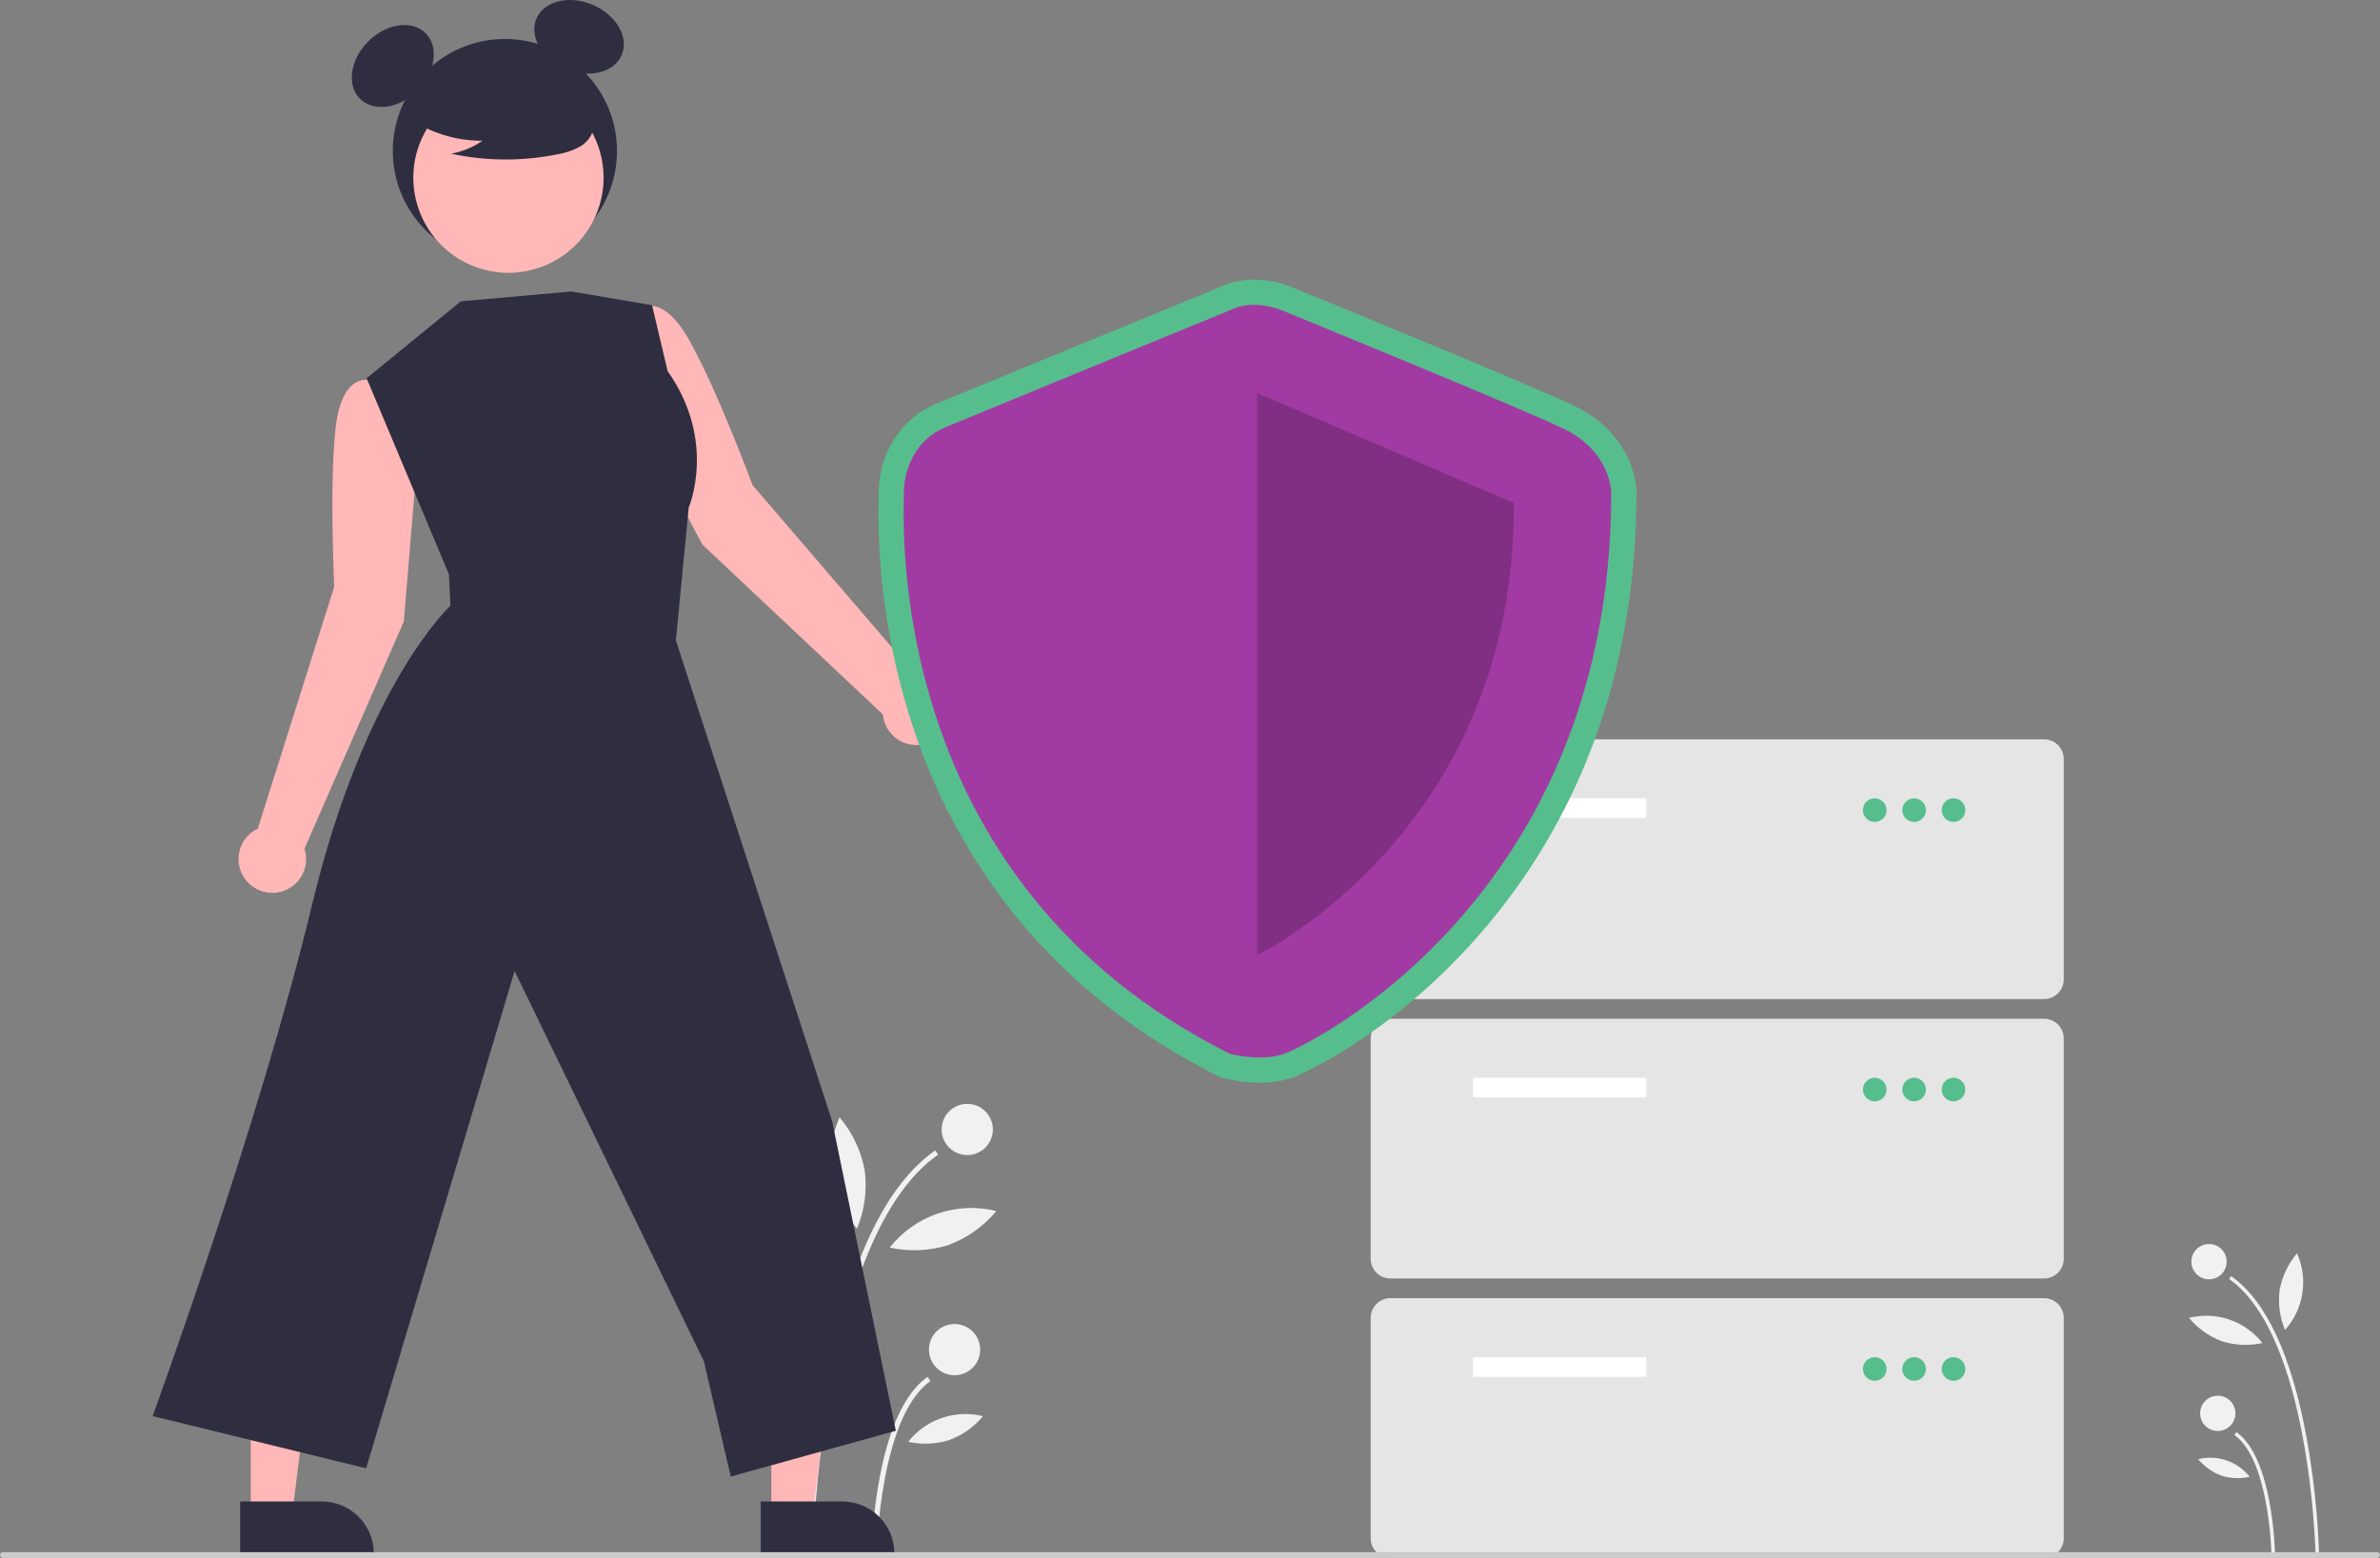 <svg xmlns="http://www.w3.org/2000/svg" width="504" height="330" viewBox="0 0 504 330" fill="none"><rect x="0" y="0" width="504" height="330" fill="#808080" stroke="none"/><g clip-path="url(#clip0_206_677)"><path d="M490.355 329.271L491.103 329.256C490.813 320.949 489.927 312.673 488.449 304.492C485.217 286.978 479.843 275.476 472.476 270.304L472.047 270.916C489.257 282.996 490.346 328.81 490.355 329.271Z" fill="#F1F1F1"></path><path d="M481.012 329.092L481.76 329.078C481.744 328.25 481.277 308.749 473.597 303.359L473.168 303.971C480.538 309.143 481.009 328.893 481.012 329.092Z" fill="#F1F1F1"></path><path d="M467.795 270.984C469.859 270.984 471.532 269.311 471.532 267.248C471.532 265.185 469.859 263.512 467.795 263.512C465.731 263.512 464.058 265.185 464.058 267.248C464.058 269.311 465.731 270.984 467.795 270.984Z" fill="#F1F1F1"></path><path d="M469.645 303.113C471.709 303.113 473.382 301.44 473.382 299.377C473.382 297.313 471.709 295.641 469.645 295.641C467.581 295.641 465.908 297.313 465.908 299.377C465.908 301.44 467.581 303.113 469.645 303.113Z" fill="#F1F1F1"></path><path d="M482.755 273.223C482.38 276.105 482.769 279.035 483.883 281.719C485.828 279.545 487.103 276.856 487.554 273.974C488.006 271.093 487.614 268.143 486.426 265.479C484.545 267.694 483.279 270.365 482.755 273.223Z" fill="#F1F1F1"></path><path d="M470.539 284.115C473.313 284.986 476.266 285.113 479.104 284.485C477.302 282.191 474.875 280.467 472.116 279.521C469.356 278.575 466.382 278.446 463.551 279.151C465.405 281.389 467.815 283.101 470.539 284.115Z" fill="#F1F1F1"></path><path d="M470.401 312.568C472.345 313.178 474.415 313.268 476.405 312.827C475.142 311.219 473.44 310.011 471.506 309.348C469.572 308.685 467.487 308.595 465.503 309.089C466.803 310.657 468.492 311.857 470.401 312.568Z" fill="#F1F1F1"></path><path d="M172.084 329.271L170.999 329.25C171.419 317.192 172.706 305.179 174.85 293.306C179.541 267.884 187.342 251.189 198.035 243.683L198.658 244.571C173.678 262.104 172.097 328.601 172.084 329.271Z" fill="#F1F1F1"></path><path d="M185.644 329.012L184.56 328.99C184.583 327.789 185.261 299.484 196.408 291.661L197.03 292.548C186.334 300.056 185.65 328.723 185.644 329.012Z" fill="#F1F1F1"></path><path d="M204.829 244.669C207.825 244.669 210.254 242.241 210.254 239.247C210.254 236.252 207.825 233.824 204.829 233.824C201.834 233.824 199.405 236.252 199.405 239.247C199.405 242.241 201.834 244.669 204.829 244.669Z" fill="#F1F1F1"></path><path d="M202.143 291.303C205.139 291.303 207.567 288.875 207.567 285.88C207.567 282.886 205.139 280.458 202.143 280.458C199.147 280.458 196.719 282.886 196.719 285.88C196.719 288.875 199.147 291.303 202.143 291.303Z" fill="#F1F1F1"></path><path d="M183.116 247.92C183.659 252.103 183.095 256.355 181.478 260.251C178.655 257.096 176.804 253.192 176.149 249.01C175.494 244.828 176.063 240.546 177.787 236.679C180.517 239.895 182.354 243.771 183.116 247.92Z" fill="#F1F1F1"></path><path d="M200.846 263.728C196.82 264.992 192.533 265.177 188.414 264.265C191.03 260.936 194.552 258.434 198.558 257.061C202.563 255.687 206.88 255.501 210.989 256.524C208.297 259.772 204.8 262.256 200.846 263.728Z" fill="#F1F1F1"></path><path d="M201.047 305.027C198.225 305.913 195.22 306.043 192.333 305.403C194.166 303.07 196.635 301.316 199.443 300.353C202.25 299.391 205.276 299.26 208.156 299.977C206.27 302.254 203.818 303.995 201.047 305.027Z" fill="#F1F1F1"></path><path d="M88.278 98.35L85.668 82.388L78.299 80.546C78.299 80.546 72.45 78.745 71.083 90.522C69.716 102.299 70.776 124.288 70.776 124.288L54.596 175.509C53.354 176.099 52.308 177.035 51.584 178.204C50.86 179.373 50.488 180.726 50.513 182.101C50.538 183.476 50.959 184.814 51.725 185.956C52.491 187.098 53.571 187.995 54.834 188.54C56.097 189.084 57.49 189.254 58.847 189.027C60.204 188.801 61.466 188.188 62.484 187.263C63.501 186.337 64.231 185.138 64.584 183.809C64.938 182.481 64.901 181.078 64.478 179.77L85.515 131.655L88.278 98.35Z" fill="#FFB7B7"></path><path d="M133.092 85.788L129.223 70.084L135.277 65.497C135.277 65.497 139.949 61.545 145.831 71.84C151.714 82.135 159.376 102.774 159.376 102.774L194.374 143.53C195.748 143.585 197.077 144.035 198.203 144.826C199.328 145.617 200.201 146.716 200.718 147.99C201.235 149.264 201.374 150.661 201.118 152.012C200.861 153.363 200.221 154.611 199.273 155.608C198.326 156.605 197.111 157.307 195.774 157.631C194.437 157.956 193.035 157.888 191.736 157.436C190.437 156.984 189.295 156.168 188.448 155.085C187.601 154.001 187.084 152.697 186.959 151.327L148.714 115.335L133.092 85.788Z" fill="#FFB7B7"></path><path d="M163.336 320.907L172.112 320.906L176.287 287.066L163.334 287.067L163.336 320.907Z" fill="#FFB7B7"></path><path d="M161.097 318.042L178.38 318.042H178.381C181.302 318.042 184.103 319.202 186.169 321.267C188.235 323.332 189.395 326.132 189.395 329.053V329.41L161.097 329.411L161.097 318.042Z" fill="#2F2E41"></path><path d="M53.095 320.907L61.871 320.906L66.046 287.066L53.093 287.067L53.095 320.907Z" fill="#FFB7B7"></path><path d="M50.855 318.042L68.139 318.042H68.14C71.061 318.042 73.862 319.202 75.928 321.267C77.993 323.332 79.154 326.132 79.154 329.053V329.41L50.856 329.411L50.855 318.042Z" fill="#2F2E41"></path><path d="M106.92 55.711C120.03 55.711 130.657 45.087 130.657 31.982C130.657 18.877 120.03 8.253 106.92 8.253C93.811 8.253 83.184 18.877 83.184 31.982C83.184 45.087 93.811 55.711 106.92 55.711Z" fill="#2F2E41"></path><path d="M88.392 19.188C92.228 15.353 93.005 9.913 90.129 7.037C87.252 4.161 81.81 4.939 77.975 8.773C74.139 12.608 73.361 18.048 76.238 20.924C79.115 23.8 84.557 23.022 88.392 19.188Z" fill="#2F2E41"></path><path d="M131.66 11.652C133.258 7.912 130.51 3.153 125.521 1.023C120.533 -1.107 115.193 0.198 113.595 3.938C111.997 7.678 114.745 12.437 119.734 14.567C124.722 16.698 130.062 15.393 131.66 11.652Z" fill="#2F2E41"></path><path d="M125.349 47.307C130.686 37.547 127.098 25.311 117.336 19.976C107.573 14.641 95.333 18.228 89.997 27.987C84.66 37.746 88.248 49.983 98.01 55.318C107.773 60.653 120.013 57.066 125.349 47.307Z" fill="#FFB7B7"></path><path d="M86.505 24.98C91.108 28.151 96.572 29.84 102.163 29.817C100.169 31.2 97.898 32.133 95.508 32.554C102.942 34.148 110.624 34.191 118.075 32.681C119.732 32.416 121.33 31.867 122.8 31.059C123.532 30.65 124.17 30.091 124.673 29.42C125.175 28.748 125.53 27.978 125.716 27.16C126.211 24.333 124.007 21.764 121.716 20.032C118.209 17.422 114.166 15.623 109.879 14.767C105.591 13.911 101.167 14.018 96.926 15.08C94.157 15.796 91.383 17.005 89.584 19.228C87.785 21.451 87.252 24.879 88.966 27.168L86.505 24.98Z" fill="#2F2E41"></path><path d="M97.577 63.835L77.638 80.114L95.059 121.641L95.391 128.285C95.391 128.285 77.306 144.955 66.116 191.521C54.926 238.087 32.325 299.962 32.325 299.962L77.539 311.02L108.976 205.682L149.049 288.323L154.75 312.766L189.701 303.066L176.212 237.471L143.129 135.651L145.845 107.523C145.845 107.523 151.899 93.482 141.382 78.618L138.083 64.65L121.007 61.74L97.577 63.835Z" fill="#2F2E41"></path><path d="M432.863 211.62H294.433C293.328 211.619 292.268 211.18 291.486 210.398C290.705 209.617 290.265 208.557 290.264 207.452V160.767C290.265 159.662 290.705 158.603 291.486 157.821C292.268 157.04 293.328 156.6 294.433 156.599H432.863C433.969 156.6 435.029 157.04 435.81 157.821C436.592 158.603 437.032 159.662 437.033 160.767V207.452C437.032 208.557 436.592 209.617 435.81 210.398C435.029 211.18 433.969 211.619 432.863 211.62Z" fill="#E5E5E5"></path><path d="M348.638 169.104H311.945V173.272H348.638V169.104Z" fill="white"></path><path d="M397.005 174.106C398.386 174.106 399.506 172.986 399.506 171.605C399.506 170.223 398.386 169.104 397.005 169.104C395.623 169.104 394.503 170.223 394.503 171.605C394.503 172.986 395.623 174.106 397.005 174.106Z" fill="#56BE8D"></path><path d="M405.344 174.106C406.725 174.106 407.845 172.986 407.845 171.605C407.845 170.223 406.725 169.104 405.344 169.104C403.962 169.104 402.842 170.223 402.842 171.605C402.842 172.986 403.962 174.106 405.344 174.106Z" fill="#56BE8D"></path><path d="M413.683 174.106C415.065 174.106 416.185 172.986 416.185 171.605C416.185 170.223 415.065 169.104 413.683 169.104C412.302 169.104 411.182 170.223 411.182 171.605C411.182 172.986 412.302 174.106 413.683 174.106Z" fill="#56BE8D"></path><path d="M432.863 270.81H294.433C293.328 270.809 292.268 270.369 291.486 269.588C290.705 268.806 290.265 267.747 290.264 266.642V219.957C290.265 218.852 290.705 217.792 291.486 217.011C292.268 216.229 293.328 215.79 294.433 215.789H432.863C433.969 215.79 435.029 216.229 435.81 217.011C436.592 217.792 437.032 218.852 437.033 219.957V266.642C437.032 267.747 436.592 268.806 435.81 269.588C435.029 270.369 433.969 270.809 432.863 270.81Z" fill="#E5E5E5"></path><path d="M348.638 228.294H311.945V232.462H348.638V228.294Z" fill="white"></path><path d="M397.005 233.296C398.386 233.296 399.506 232.176 399.506 230.795C399.506 229.413 398.386 228.294 397.005 228.294C395.623 228.294 394.503 229.413 394.503 230.795C394.503 232.176 395.623 233.296 397.005 233.296Z" fill="#56BE8D"></path><path d="M405.344 233.296C406.725 233.296 407.845 232.176 407.845 230.795C407.845 229.413 406.725 228.294 405.344 228.294C403.962 228.294 402.842 229.413 402.842 230.795C402.842 232.176 403.962 233.296 405.344 233.296Z" fill="#56BE8D"></path><path d="M413.683 233.296C415.065 233.296 416.185 232.176 416.185 230.795C416.185 229.413 415.065 228.294 413.683 228.294C412.302 228.294 411.182 229.413 411.182 230.795C411.182 232.176 412.302 233.296 413.683 233.296Z" fill="#56BE8D"></path><path d="M432.863 330H294.433C293.328 329.999 292.268 329.559 291.486 328.778C290.705 327.996 290.265 326.937 290.264 325.832V279.147C290.265 278.042 290.705 276.982 291.486 276.201C292.268 275.419 293.328 274.98 294.433 274.979H432.863C433.969 274.98 435.029 275.419 435.81 276.201C436.592 276.982 437.032 278.042 437.033 279.147V325.832C437.032 326.937 436.592 327.996 435.81 328.778C435.029 329.559 433.969 329.999 432.863 330Z" fill="#E5E5E5"></path><path d="M348.638 287.483H311.945V291.652H348.638V287.483Z" fill="white"></path><path d="M397.005 292.485C398.386 292.485 399.506 291.366 399.506 289.984C399.506 288.603 398.386 287.483 397.005 287.483C395.623 287.483 394.503 288.603 394.503 289.984C394.503 291.366 395.623 292.485 397.005 292.485Z" fill="#56BE8D"></path><path d="M405.344 292.485C406.725 292.485 407.845 291.366 407.845 289.984C407.845 288.603 406.725 287.483 405.344 287.483C403.962 287.483 402.842 288.603 402.842 289.984C402.842 291.366 403.962 292.485 405.344 292.485Z" fill="#56BE8D"></path><path d="M413.683 292.485C415.065 292.485 416.185 291.366 416.185 289.984C416.185 288.603 415.065 287.483 413.683 287.483C412.302 287.483 411.182 288.603 411.182 289.984C411.182 291.366 412.302 292.485 413.683 292.485Z" fill="#56BE8D"></path><path d="M266.748 229.338C264.111 229.329 261.486 228.99 258.934 228.327L258.431 228.188L257.965 227.955C241.095 219.499 226.863 208.331 215.664 194.759C206.393 183.459 199.166 170.629 194.306 156.845C188.494 140.343 185.698 122.931 186.051 105.44C186.058 105.072 186.064 104.789 186.064 104.594C186.064 96.091 190.785 88.631 198.092 85.587C203.684 83.258 254.456 62.41 258.125 60.904C265.033 57.443 272.403 60.332 273.583 60.837C276.228 61.918 323.164 81.109 333.307 85.938C343.76 90.914 346.549 99.853 346.549 104.351C346.549 124.713 343.022 143.743 336.065 160.912C330.446 174.81 322.482 187.64 312.521 198.843C293.302 220.465 274.078 228.13 273.892 228.197C271.595 228.988 269.177 229.374 266.748 229.338ZM262.227 218.143C263.894 218.516 267.731 219.077 270.232 218.165C273.409 217.006 289.5 208.665 304.536 191.75C325.31 168.378 335.851 138.998 335.867 104.426C335.829 103.726 335.332 98.73 328.714 95.58C318.768 90.845 269.982 70.903 269.491 70.702L269.356 70.645C268.334 70.216 265.08 69.314 262.837 70.489L262.388 70.698C261.844 70.922 207.949 93.051 202.201 95.445C198.18 97.12 196.747 101.269 196.747 104.594C196.747 104.837 196.741 105.19 196.732 105.647C196.273 129.302 201.748 187.511 262.227 218.143Z" fill="#56BE8D"></path><path d="M260.358 65.759C260.358 65.759 205.973 88.089 200.146 90.516C194.319 92.943 191.405 98.769 191.405 104.594C191.405 110.419 187.035 186.43 260.358 223.181C260.358 223.181 267.013 225.022 272.061 223.181C277.11 221.34 341.207 190.273 341.207 104.351C341.207 104.351 341.207 95.613 331.01 90.759C320.813 85.905 271.511 65.759 271.511 65.759C271.511 65.759 265.456 63.089 260.358 65.759Z" fill="#A13BA3"></path><path opacity="0.2" d="M266.186 83.235V202.357C266.186 202.357 321.056 175.952 320.571 106.535L266.186 83.235Z" fill="black"></path><path d="M503.39 330H0.61C0.448 330 0.293 329.936 0.179 329.821C0.064 329.707 0 329.552 0 329.39C0 329.228 0.064 329.073 0.179 328.959C0.293 328.844 0.448 328.78 0.61 328.78H503.39C503.552 328.78 503.707 328.844 503.821 328.959C503.936 329.073 504 329.228 504 329.39C504 329.552 503.936 329.707 503.821 329.821C503.707 329.936 503.552 330 503.39 330Z" fill="#CBCBCB"></path></g><defs><clipPath id="clip0_206_677"><rect width="504" height="330" fill="white"></rect></clipPath></defs></svg>